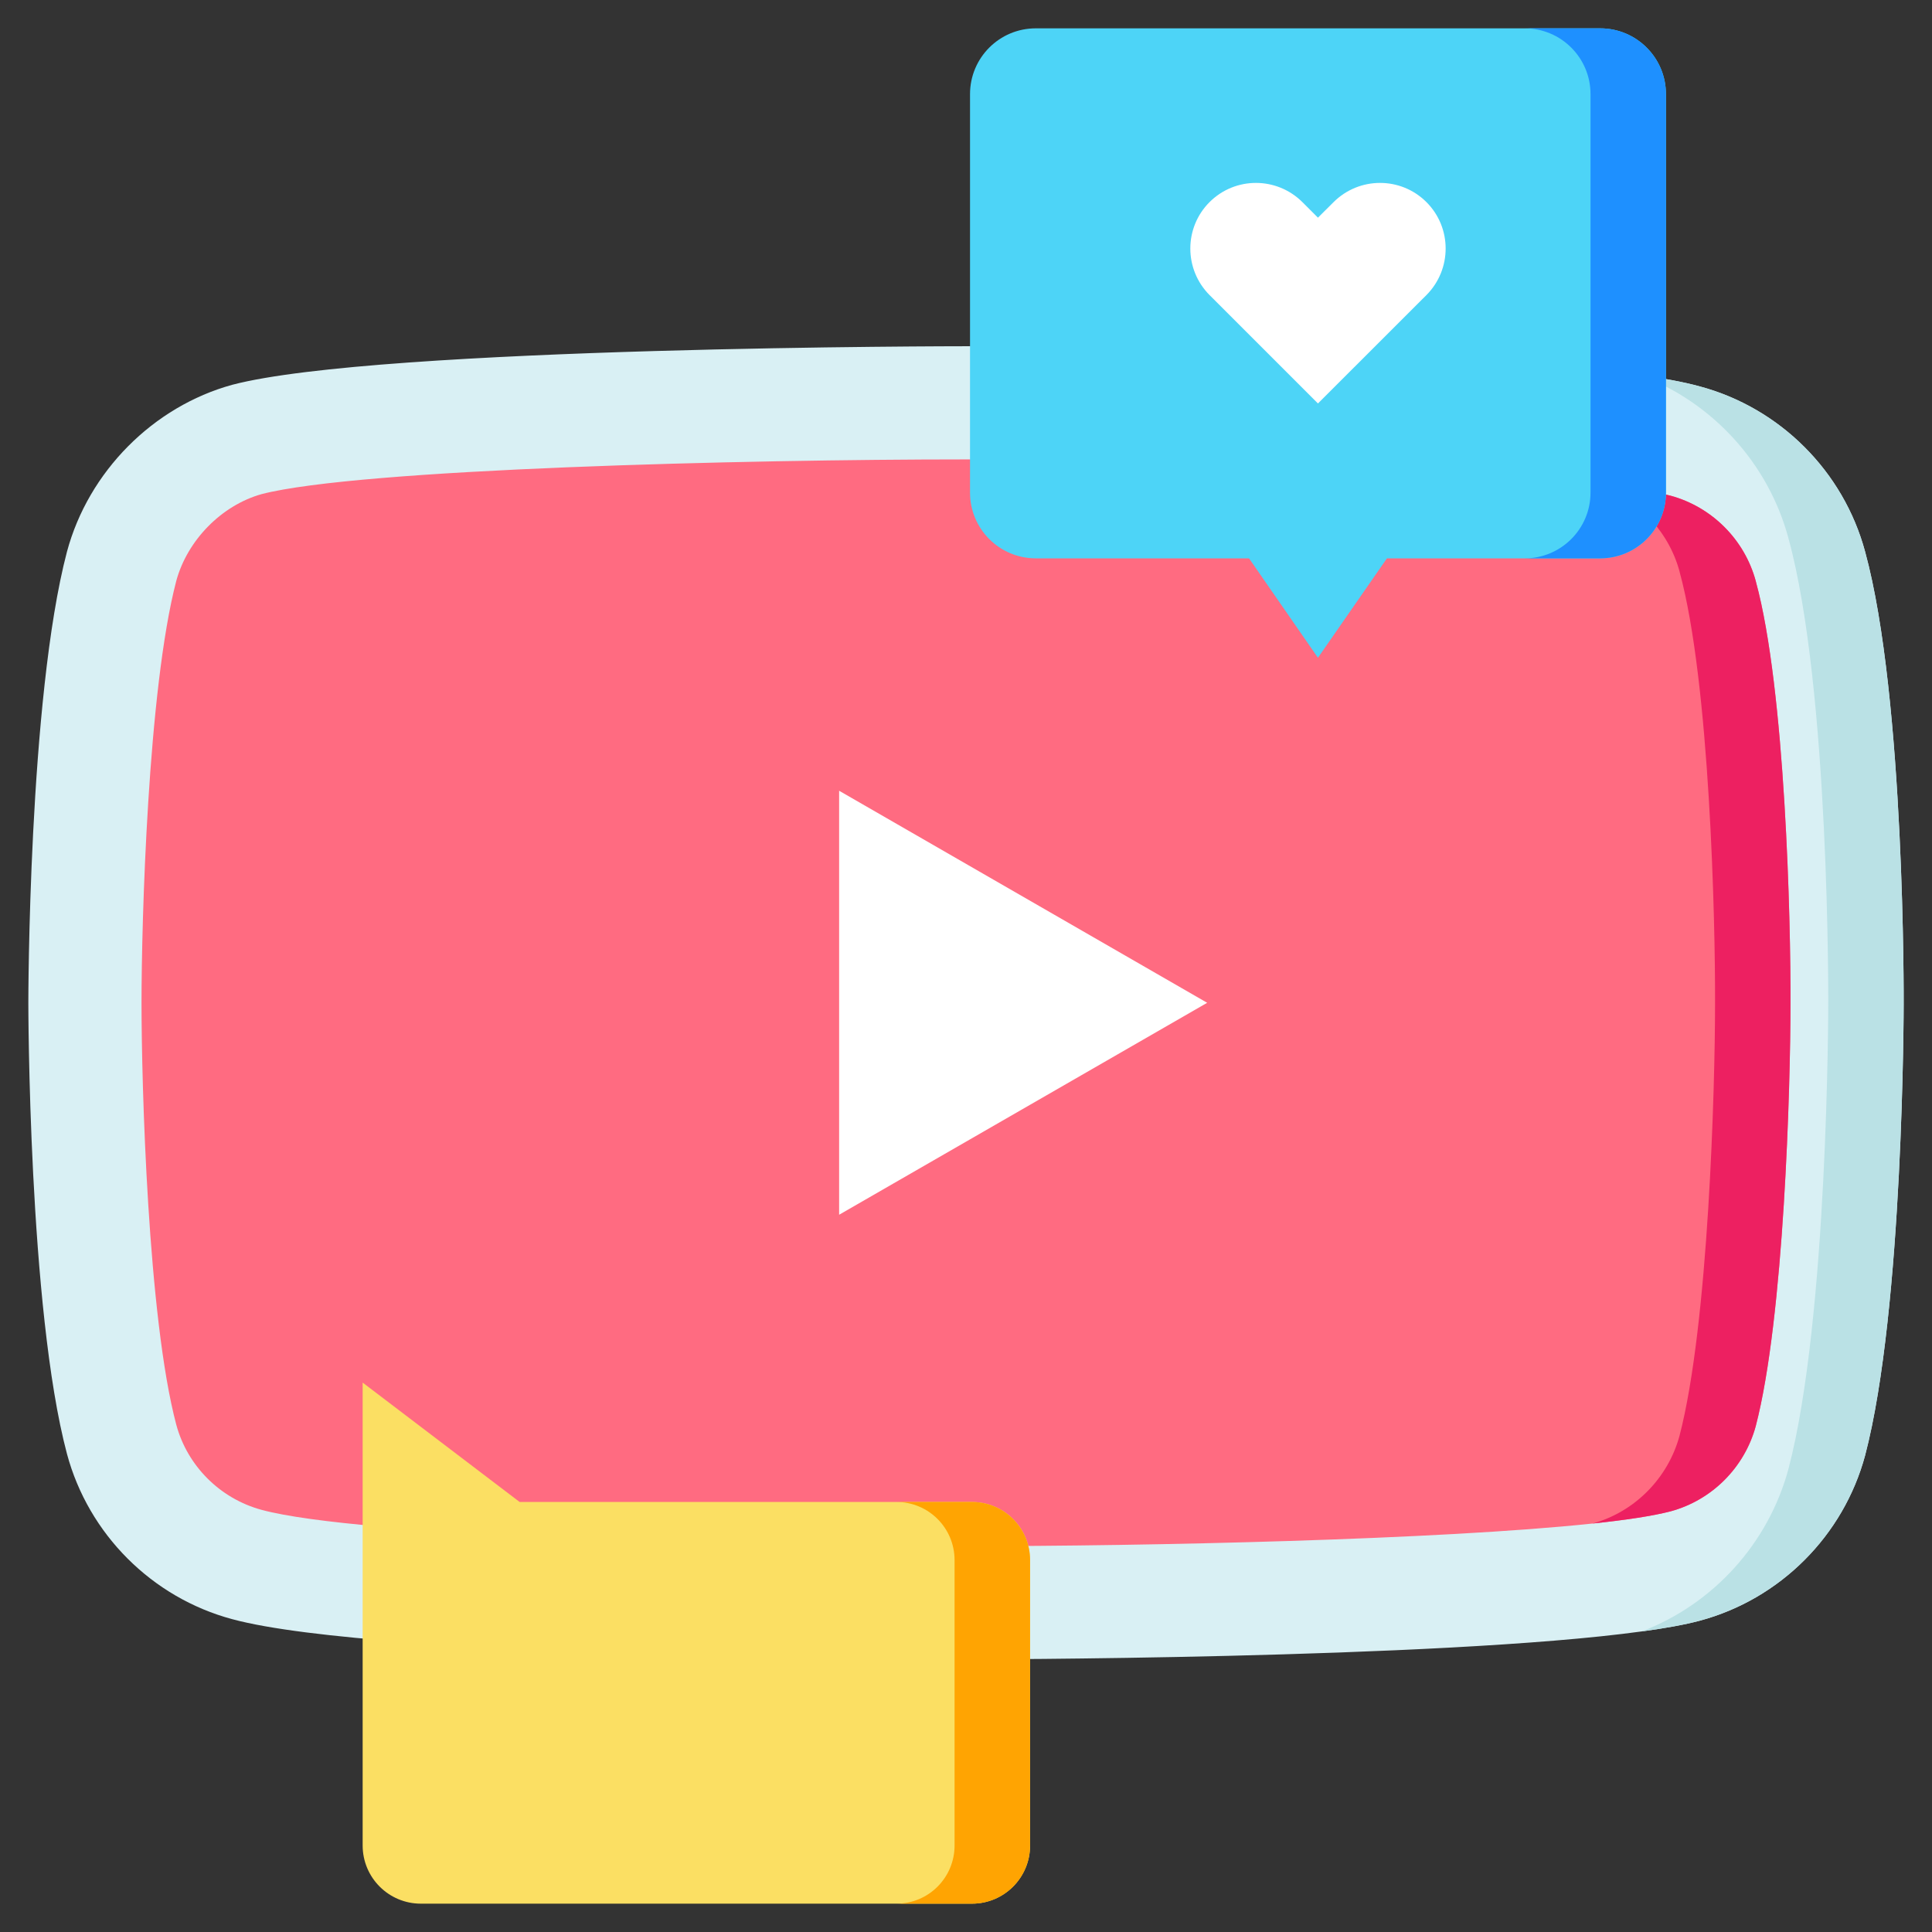 <svg width="24" height="24" viewBox="0 0 24 24" fill="none" xmlns="http://www.w3.org/2000/svg">
<rect x="0" y="0" width="24" height="24" fill="#333333" stroke="none"/>
<g id="Group">
<path id="Vector" d="M23.169 6.853C22.9 5.855 22.113 5.068 21.115 4.8C20.923 4.747 20.669 4.7 20.369 4.657C17.833 4.301 12 4.301 12 4.301C12 4.301 4.708 4.301 2.885 4.78C1.906 5.049 1.1 5.855 0.832 6.853C0.352 8.676 0.352 12.457 0.352 12.457C0.352 12.457 0.352 16.257 0.832 18.061C1.1 19.058 1.887 19.846 2.885 20.114C4.727 20.613 12 20.613 12 20.613C12 20.613 17.873 20.613 20.395 20.266C20.684 20.227 20.928 20.183 21.115 20.133C22.113 19.865 22.9 19.078 23.169 18.08C23.648 16.257 23.648 12.476 23.648 12.476C23.648 12.476 23.668 8.676 23.169 6.853Z" fill="#D9F0F4"/>
<path id="Vector_2" d="M23.169 6.853C22.9 5.855 22.113 5.068 21.115 4.8C20.923 4.747 20.669 4.7 20.369 4.657C21.269 4.994 21.965 5.75 22.217 6.687C22.731 8.564 22.711 12.477 22.711 12.477C22.711 12.477 22.711 16.37 22.217 18.247C21.967 19.175 21.282 19.926 20.395 20.266C20.683 20.227 20.928 20.183 21.115 20.133C22.113 19.865 22.9 19.078 23.169 18.08C23.648 16.257 23.648 12.476 23.648 12.476C23.648 12.476 23.668 8.676 23.169 6.853Z" fill="#BAE1E5"/>
<path id="Vector_3" d="M21.812 7.224C21.812 7.223 21.811 7.221 21.811 7.219C21.672 6.703 21.265 6.296 20.75 6.157C20.748 6.157 20.746 6.157 20.744 6.156C20.527 6.097 20.189 6.044 19.767 5.997C17.869 5.789 14.247 5.707 12 5.707C9.256 5.707 4.462 5.824 3.25 6.138C2.752 6.278 2.328 6.71 2.19 7.215C1.836 8.568 1.758 11.457 1.758 12.457C1.758 13.463 1.836 16.368 2.19 17.699C2.328 18.211 2.735 18.617 3.25 18.756C4.462 19.085 9.26 19.207 12 19.207C14.251 19.207 17.881 19.128 19.782 18.926C20.201 18.882 20.536 18.831 20.754 18.774C21.266 18.635 21.67 18.231 21.81 17.718C22.164 16.365 22.242 13.476 22.242 12.476V12.469C22.247 11.464 22.179 8.565 21.812 7.224Z" fill="#FF6B81"/>
<path id="Vector_4" d="M21.811 7.219C21.672 6.703 21.265 6.296 20.75 6.157C20.748 6.157 20.746 6.157 20.744 6.156C20.527 6.097 20.19 6.044 19.767 5.997C19.77 6.007 19.772 6.012 19.772 6.012C19.774 6.012 19.776 6.013 19.778 6.014C20.305 6.155 20.721 6.571 20.864 7.099C20.864 7.101 20.865 7.103 20.865 7.105C21.24 8.475 21.309 11.442 21.305 12.469V12.476C21.305 13.499 21.225 16.454 20.863 17.838C20.72 18.363 20.306 18.783 19.782 18.926V18.926C20.201 18.882 20.536 18.831 20.754 18.774C21.266 18.635 21.67 18.231 21.81 17.718C22.164 16.365 22.242 13.476 22.242 12.476V12.469C22.247 11.464 22.179 8.565 21.812 7.224C21.812 7.223 21.811 7.221 21.811 7.219Z" fill="#ED2061"/>
<path id="Vector_5" d="M10.424 15.09L14.996 12.457L10.424 9.823V15.09Z" fill="white"/>
<g id="Group_2">
<path id="Vector_6" d="M20.695 1.169V6.119C20.695 6.57 20.329 6.936 19.878 6.936H17.229L16.372 8.171L15.516 6.936H12.867C12.415 6.936 12.05 6.57 12.05 6.119V1.169C12.05 0.718 12.415 0.352 12.867 0.352H19.878C20.329 0.352 20.695 0.718 20.695 1.169Z" fill="#4DD4F7"/>
<path id="Vector_7" d="M20.695 1.169V6.119C20.695 6.57 20.329 6.936 19.878 6.936H18.94C19.392 6.936 19.758 6.57 19.758 6.119V1.169C19.758 0.718 19.392 0.352 18.94 0.352H19.878C20.329 0.352 20.695 0.718 20.695 1.169Z" fill="#1E90FF"/>
<path id="Vector_8" d="M17.72 2.511C17.401 2.192 16.884 2.193 16.565 2.512L16.372 2.704L16.18 2.512C15.861 2.193 15.344 2.192 15.025 2.511C14.707 2.829 14.707 3.346 15.026 3.666L16.372 5.012L17.719 3.666C18.038 3.346 18.038 2.829 17.72 2.511Z" fill="white"/>
</g>
<g id="Group_3">
<path id="Vector_9" d="M12.796 19.38V22.925C12.796 23.325 12.473 23.648 12.074 23.648H5.228C4.829 23.648 4.505 23.325 4.505 22.925V17.175L6.455 18.658H12.074C12.473 18.658 12.796 18.981 12.796 19.38Z" fill="#FBDF63"/>
<path id="Vector_10" d="M12.796 19.38V22.925C12.796 23.325 12.473 23.648 12.074 23.648H11.136C11.535 23.648 11.858 23.325 11.858 22.925V19.38C11.858 18.981 11.535 18.658 11.136 18.658H12.074C12.473 18.658 12.796 18.981 12.796 19.38Z" fill="#FFA402"/>
</g>
</g>
</svg>
